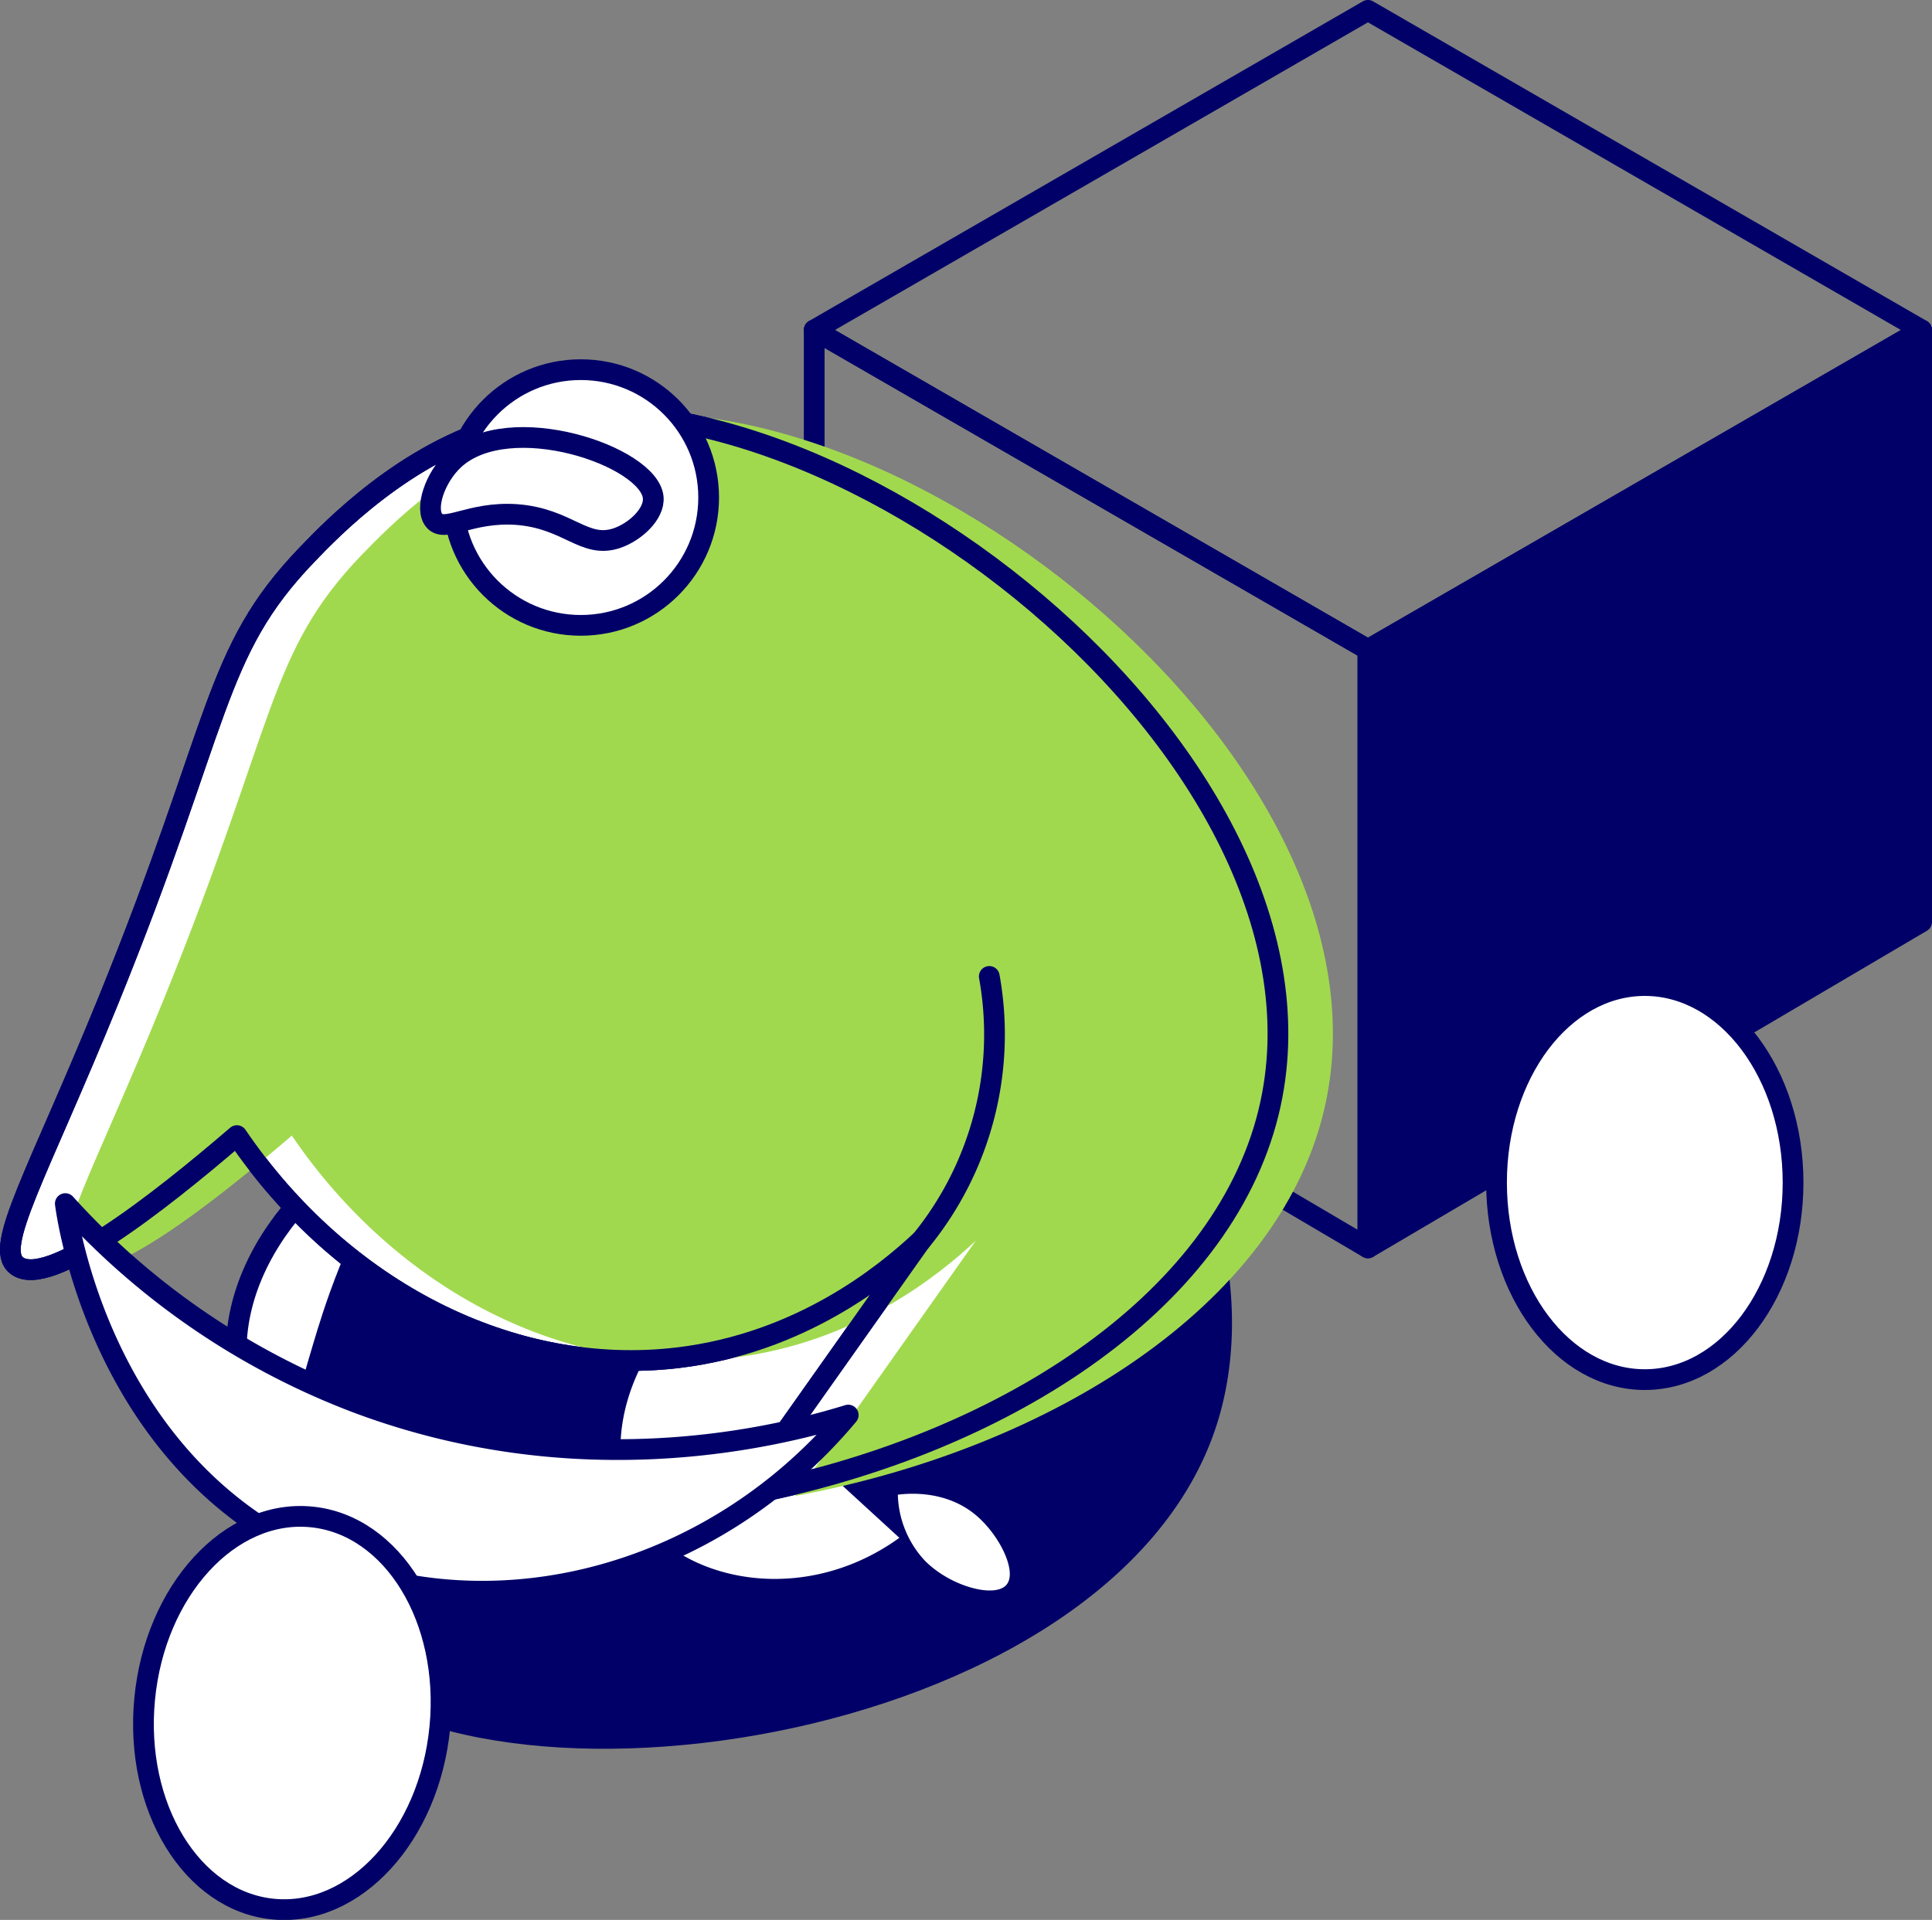 <svg xmlns="http://www.w3.org/2000/svg" viewBox="0 0 279.5 277.81"><rect x="0" y="0" width="279.5" height="277.81" fill="#808080" stroke="none"/><defs><style>.cls-1{fill:none;}.cls-1,.cls-2,.cls-3,.cls-6{stroke:#000068;stroke-width:3px;}.cls-1,.cls-2,.cls-3{stroke-linecap:round;stroke-linejoin:round;}.cls-2,.cls-4{fill:#000068;}.cls-3,.cls-6,.cls-7{fill:#fff;}.cls-5{fill:#a1d94e;}.cls-6{stroke-miterlimit:10;}</style></defs><title>bullet_flota</title><g id="Capa_2" data-name="Capa 2"><g id="Capa_1-2" data-name="Capa 1"><polygon class="cls-1" points="117.79 47.75 117.79 133.39 197.9 180.57 197.9 94 117.79 47.75"/><polygon class="cls-2" points="278 47.75 278 133.39 197.9 180.57 197.9 94 278 47.75"/><polygon class="cls-1" points="197.9 1.5 117.79 47.75 197.9 94 278 47.75 197.9 1.5"/><path class="cls-3" d="M59.27,162.74c-14.06,5.38-29.22,22.21-24.08,40,3.42,11.88,14.86,20.77,28.69,22.7-2.55-6.29-4.54-14.06-.89-18.75,3.78-4.88,10.23-2.07,16.7-6.31,10.11-6.62,14.87-26.91,6.08-35.83C77.35,156.06,60.72,162.19,59.27,162.74Z"/><path class="cls-1" d="M64.21,225.55c-1.44-.51-4,2.13-5,4.84a9.42,9.42,0,0,0,.7,7.27,9.21,9.21,0,0,0,4.81-4.39C66.14,230.25,65.74,226.1,64.21,225.55Z"/><path class="cls-4" d="M94.22,137C58.86,148.87,48,185.42,45.31,194.45c-4.15,14-9.6,32.36-.8,44.14C65.11,266.17,160.68,253.7,176,206.23c6.08-18.89-.52-43.4-16.77-58.47C133.84,124.26,97.9,135.71,94.22,137Z"/><path class="cls-3" d="M98.05,188c-9.57,9.27-12.24,22.49-7.48,31,6.29,11.33,26.45,16,41.88,3.63l-11.52-10.56a68.84,68.84,0,0,0,18.86-27.94c5.72-16.27,7.54-42.37-4.5-48.75-8.29-4.39-19.53,2.5-21.41,3.7C100.36,147.77,94.34,166.92,98.05,188Z"/><path class="cls-3" d="M15.67,144.79c16.45-40.46,15.07-50.3,28.72-64.5C48,76.52,58.63,65.46,72.91,61.52,118.31,49,196.15,109.62,183.51,161c-6.82,27.75-38.93,48.49-76.41,55.46l26.12-36.93c-5.22,4.89-17.36,14.8-35.11,16.93-24.07,2.88-48.6-9.72-63.84-32.14-11.33,9.74-27.43,22.36-31.88,18.78C-.94,180.44,5.39,170.06,15.67,144.79Z"/><path class="cls-5" d="M23.61,144.79c16.46-40.46,15.08-50.3,28.72-64.5C56,76.52,66.58,65.46,80.86,61.52,126.25,49,204.09,109.62,191.46,161c-6.82,27.75-38.93,48.49-76.41,55.46l26.11-36.93c-5.21,4.89-17.36,14.8-35.11,16.93-24.06,2.88-48.59-9.72-63.83-32.14-11.34,9.74-27.44,22.36-31.88,18.78C7,180.44,13.34,170.06,23.61,144.79Z"/><path class="cls-1" d="M15.67,144.79c16.45-40.46,15.07-50.3,28.72-64.5C48,76.52,58.63,65.46,72.91,61.52,118.31,49,196.15,109.62,183.51,161c-6.82,27.75-38.93,48.49-76.41,55.46l26.12-36.93c-5.22,4.89-17.36,14.8-35.11,16.93-24.07,2.88-48.6-9.72-63.84-32.14-11.33,9.74-27.43,22.36-31.88,18.78C-.94,180.44,5.39,170.06,15.67,144.79Z"/><circle class="cls-6" cx="84.02" cy="71.99" r="18.5"/><path class="cls-7" d="M145.62,229.3c1.56-1.87-1-7.2-4.5-10.11-4.4-3.64-9.87-3.08-11.23-2.91a14.54,14.54,0,0,0,3.93,9.57C137.56,229.62,144,231.28,145.62,229.3Z"/><path class="cls-6" d="M74.7,74.45C68,74,64.37,77.16,62.82,75.32c-1.43-1.69.1-6.25,2.87-8.82,8-7.37,28.24-.49,28.81,5.48.22,2.37-2.61,5-5.29,5.9C84.49,79.44,82.21,75,74.7,74.45Z"/><ellipse class="cls-3" cx="237.95" cy="171.12" rx="21.45" ry="28.51"/><path class="cls-3" d="M9.45,174.16c.34,2.63,5.21,36.07,34.42,50.25,25.46,12.36,58.42,4.76,78.84-19.65-9.74,3-38.67,10.48-71.35-1.89A108.67,108.67,0,0,1,9.45,174.16Z"/><ellipse class="cls-3" cx="42.28" cy="247.85" rx="28.51" ry="21.45" transform="translate(-208.49 266.07) rotate(-84.47)"/><path class="cls-1" d="M143.12,141.29a47.23,47.23,0,0,1-9.9,38.27"/></g></g></svg>